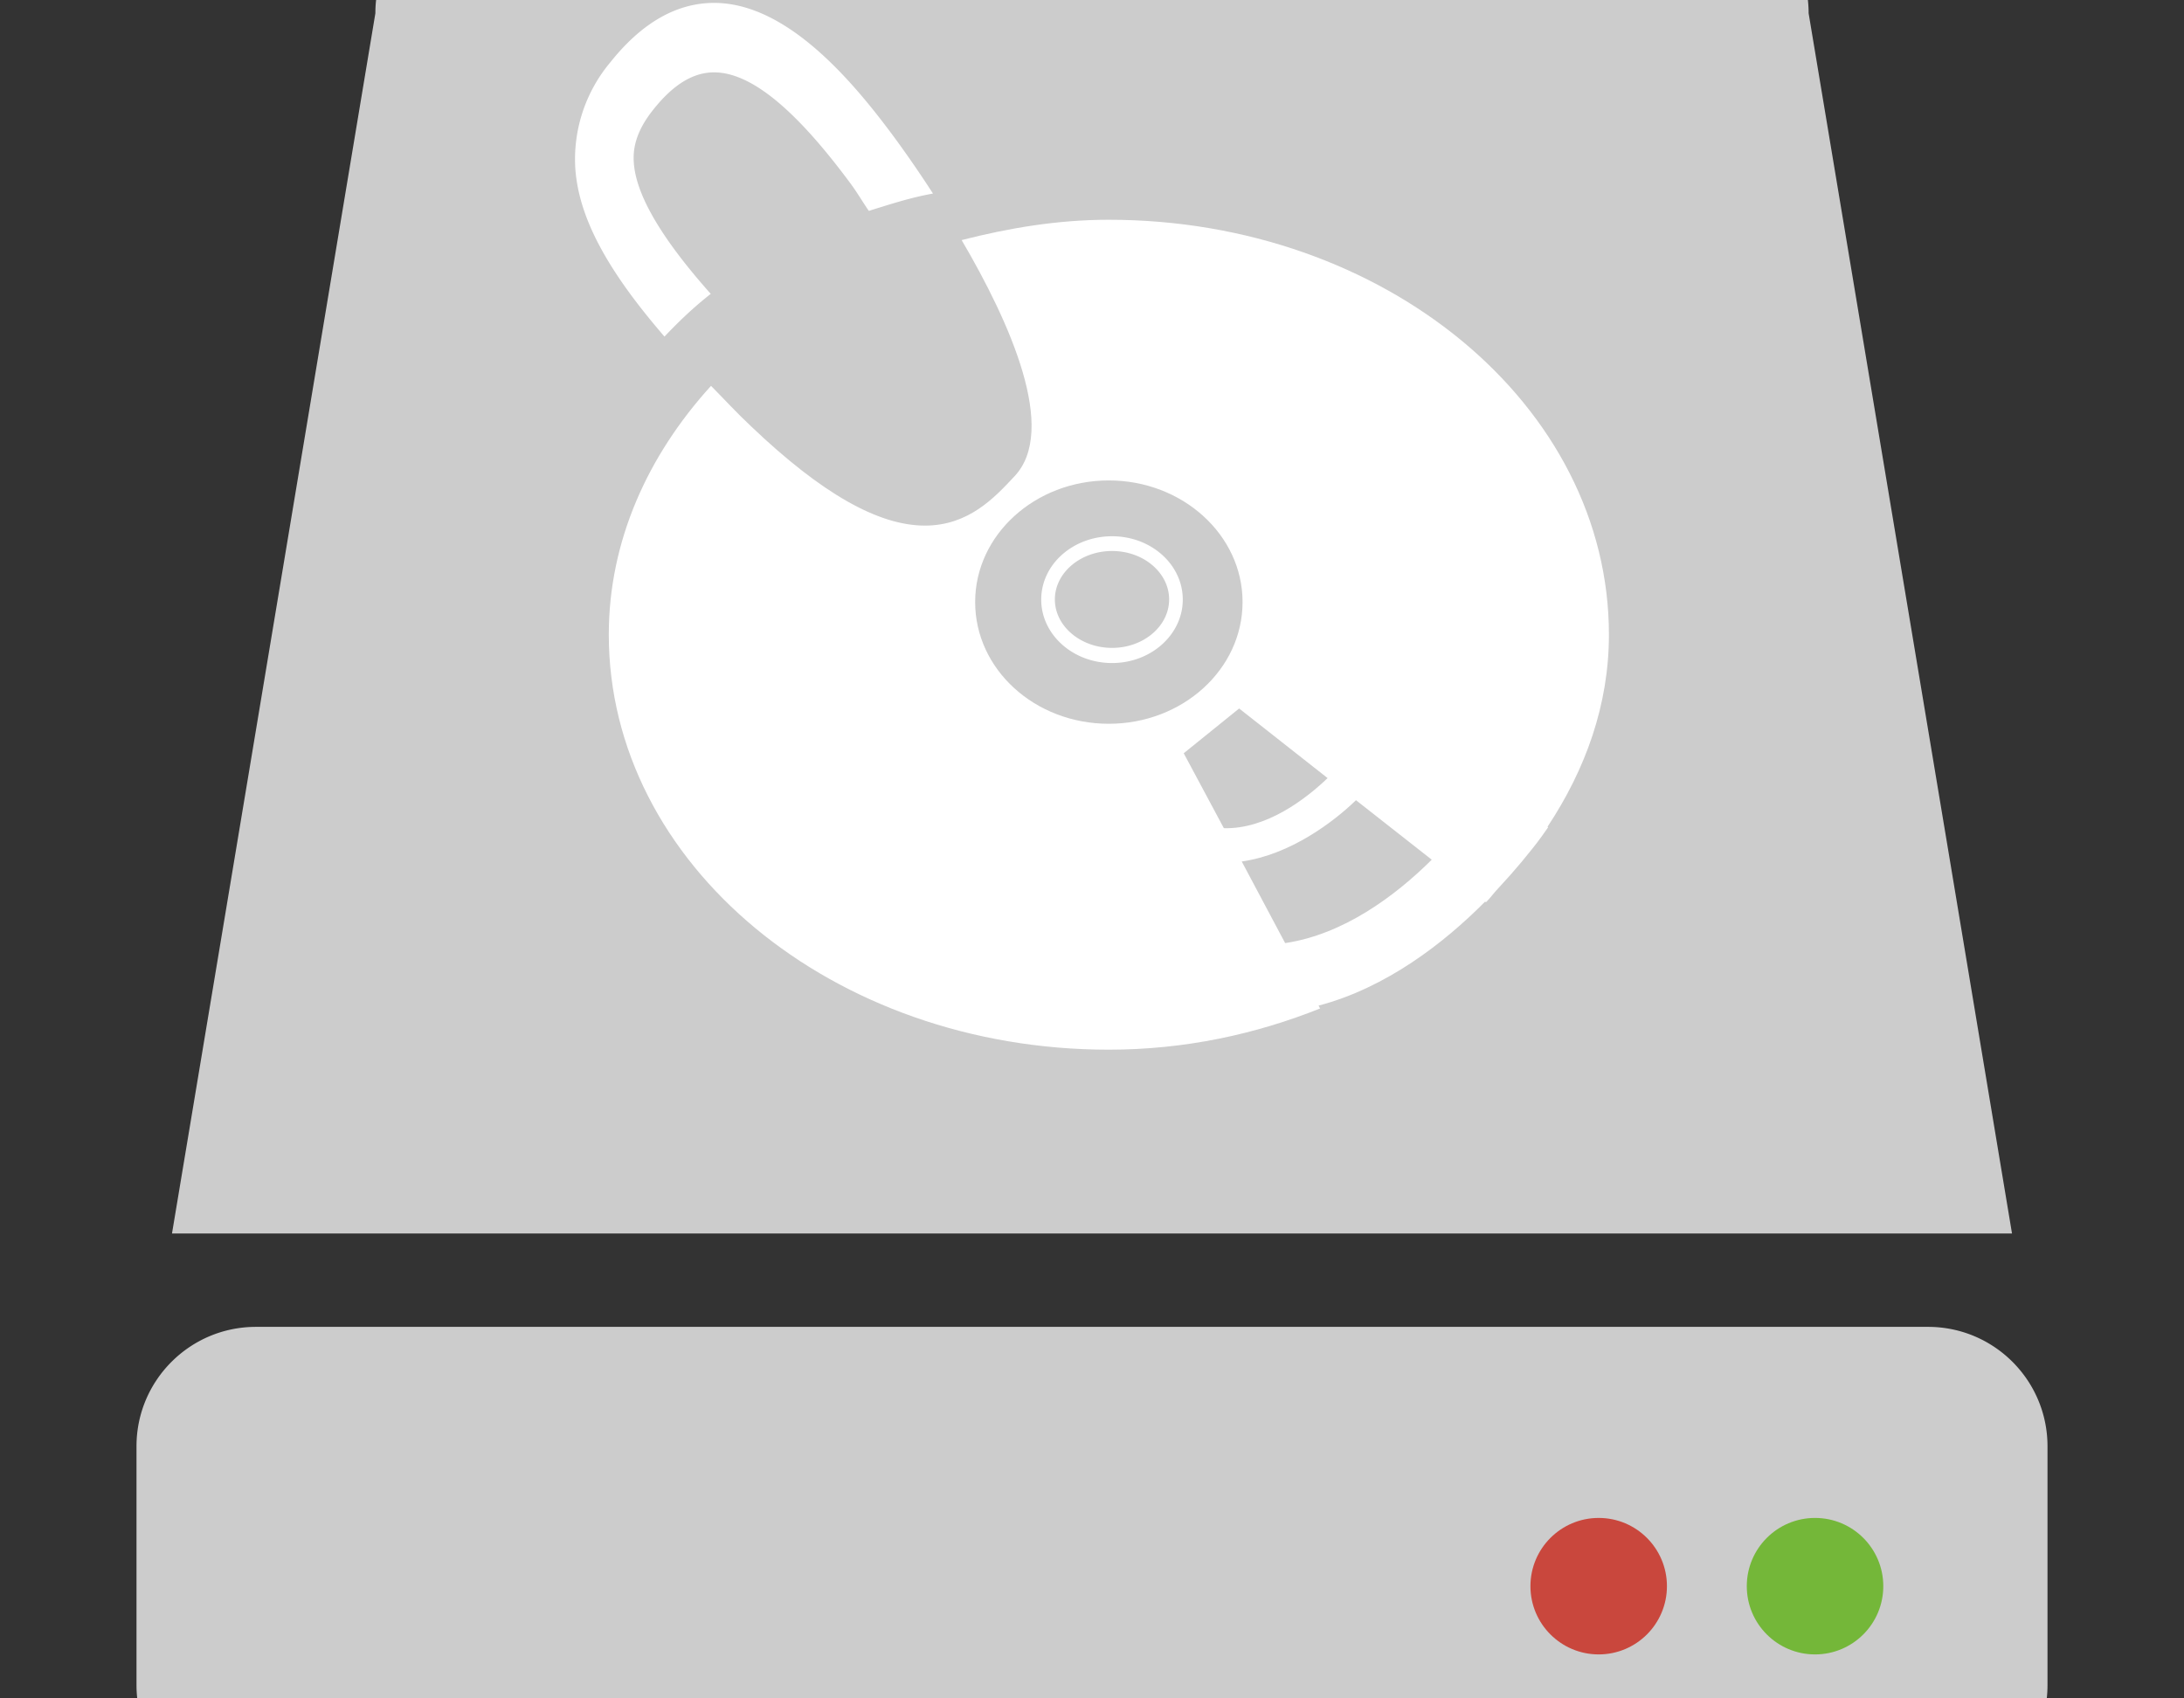 <?xml version="1.0"?>
<svg xmlns="http://www.w3.org/2000/svg" version="1.1" width="18" height="14" viewBox="0 0 18 14"><rect x="0" y="0" width="18" height="14" fill="#333333" stroke="none"/><svg width="18" height="18" viewBox="0 0 16 16" x="0" y="-2"><linearGradient id="a" x1="8" y1="11.473" x2="8" y2="15.002"><stop offset="0" stop-color="#ccc"/><stop offset="1" stop-color="#b3b3b3"/></linearGradient><path fill="url(#a)" d="M15 14.125a.875.875 0 01-.875.875H1.875A.875.875 0 011 14.125v-1.75c0-.483.392-.875.875-.875h12.25c.483 0 .875.392.875.875v1.75z"/><linearGradient id="b" x1="13.065" y1="13.168" x2="13.713" y2="13.816"><stop offset="0" stop-color="#74b739"/><stop offset="1" stop-color="#56991c"/></linearGradient><circle fill="url(#b)" cx="13.297" cy="13.4" r=".5"/><linearGradient id="c" x1="11.479" y1="13.168" x2="12.127" y2="13.816"><stop offset="0" stop-color="#c9473d"/><stop offset="1" stop-color="#9e3939"/></linearGradient><circle fill="url(#c)" cx="11.712" cy="13.4" r=".5"/><linearGradient id="d" x1="2.556" y1="5.445" x2="14.967" y2="6.786"><stop offset="0" stop-color="#ccc"/><stop offset="1" stop-color="#b3b3b3"/></linearGradient><path fill="url(#d)" d="M14.74 10.816l-.455-2.734-1.035-6.207A.875.875 0 0012.375 1h-8.75a.875.875 0 00-.875.875L1.716 8.082l-.456 2.734h13.48z"/><path fill="#FFF" d="M5.207 3.931c-.299-.336-.548-.69-.564-.966-.005-.082.005-.212.143-.384.146-.184.292-.273.445-.273.268 0 .594.266.999.813.051.069.088.134.135.202.154-.048.307-.098.47-.127a8.418 8.418 0 00-.282-.41c-.313-.424-.791-.987-1.322-.987-.273 0-.528.145-.757.432a1.106 1.106 0 00-.26.769c.021.362.227.75.654 1.244.106-.112.216-.217.339-.313zm2.94 2.705c-.286 0-.519-.208-.519-.465s.232-.464.519-.464.518.208.518.464-.232.465-.518.465zm0-.821c-.231 0-.419.16-.419.355s.188.355.419.355.418-.16.418-.355-.187-.355-.418-.355z"/><path fill="#FFF" d="M11.296 7.904l.046-.065-.005-.003c.278-.42.45-.893.45-1.408 0-1.679-1.641-3.04-3.664-3.04-.377 0-.734.061-1.078.149.354.603.708 1.393.386 1.732-.145.155-.335.36-.655.36-.342 0-.758-.236-1.272-.726-.115-.108-.197-.199-.295-.298-.463.509-.749 1.137-.749 1.823 0 1.679 1.64 3.041 3.663 3.041.558 0 1.078-.114 1.548-.302l-.011-.021c.495-.13.92-.459 1.22-.762l.006.005c.032-.031.057-.068.088-.1.067-.072.125-.138.175-.198.05-.062.101-.122.147-.187zM7.144 6.189c0-.492.439-.891.979-.891s.98.399.98.891c0 .493-.439.892-.98.892s-.979-.398-.979-.892zm1.934.78l.648.51c-.157.151-.449.376-.76.367l-.294-.549.406-.328zm.337 1.719l-.318-.598c.358-.05.676-.293.837-.449l.555.436c-.274.272-.651.548-1.074.611z"/></svg></svg>
